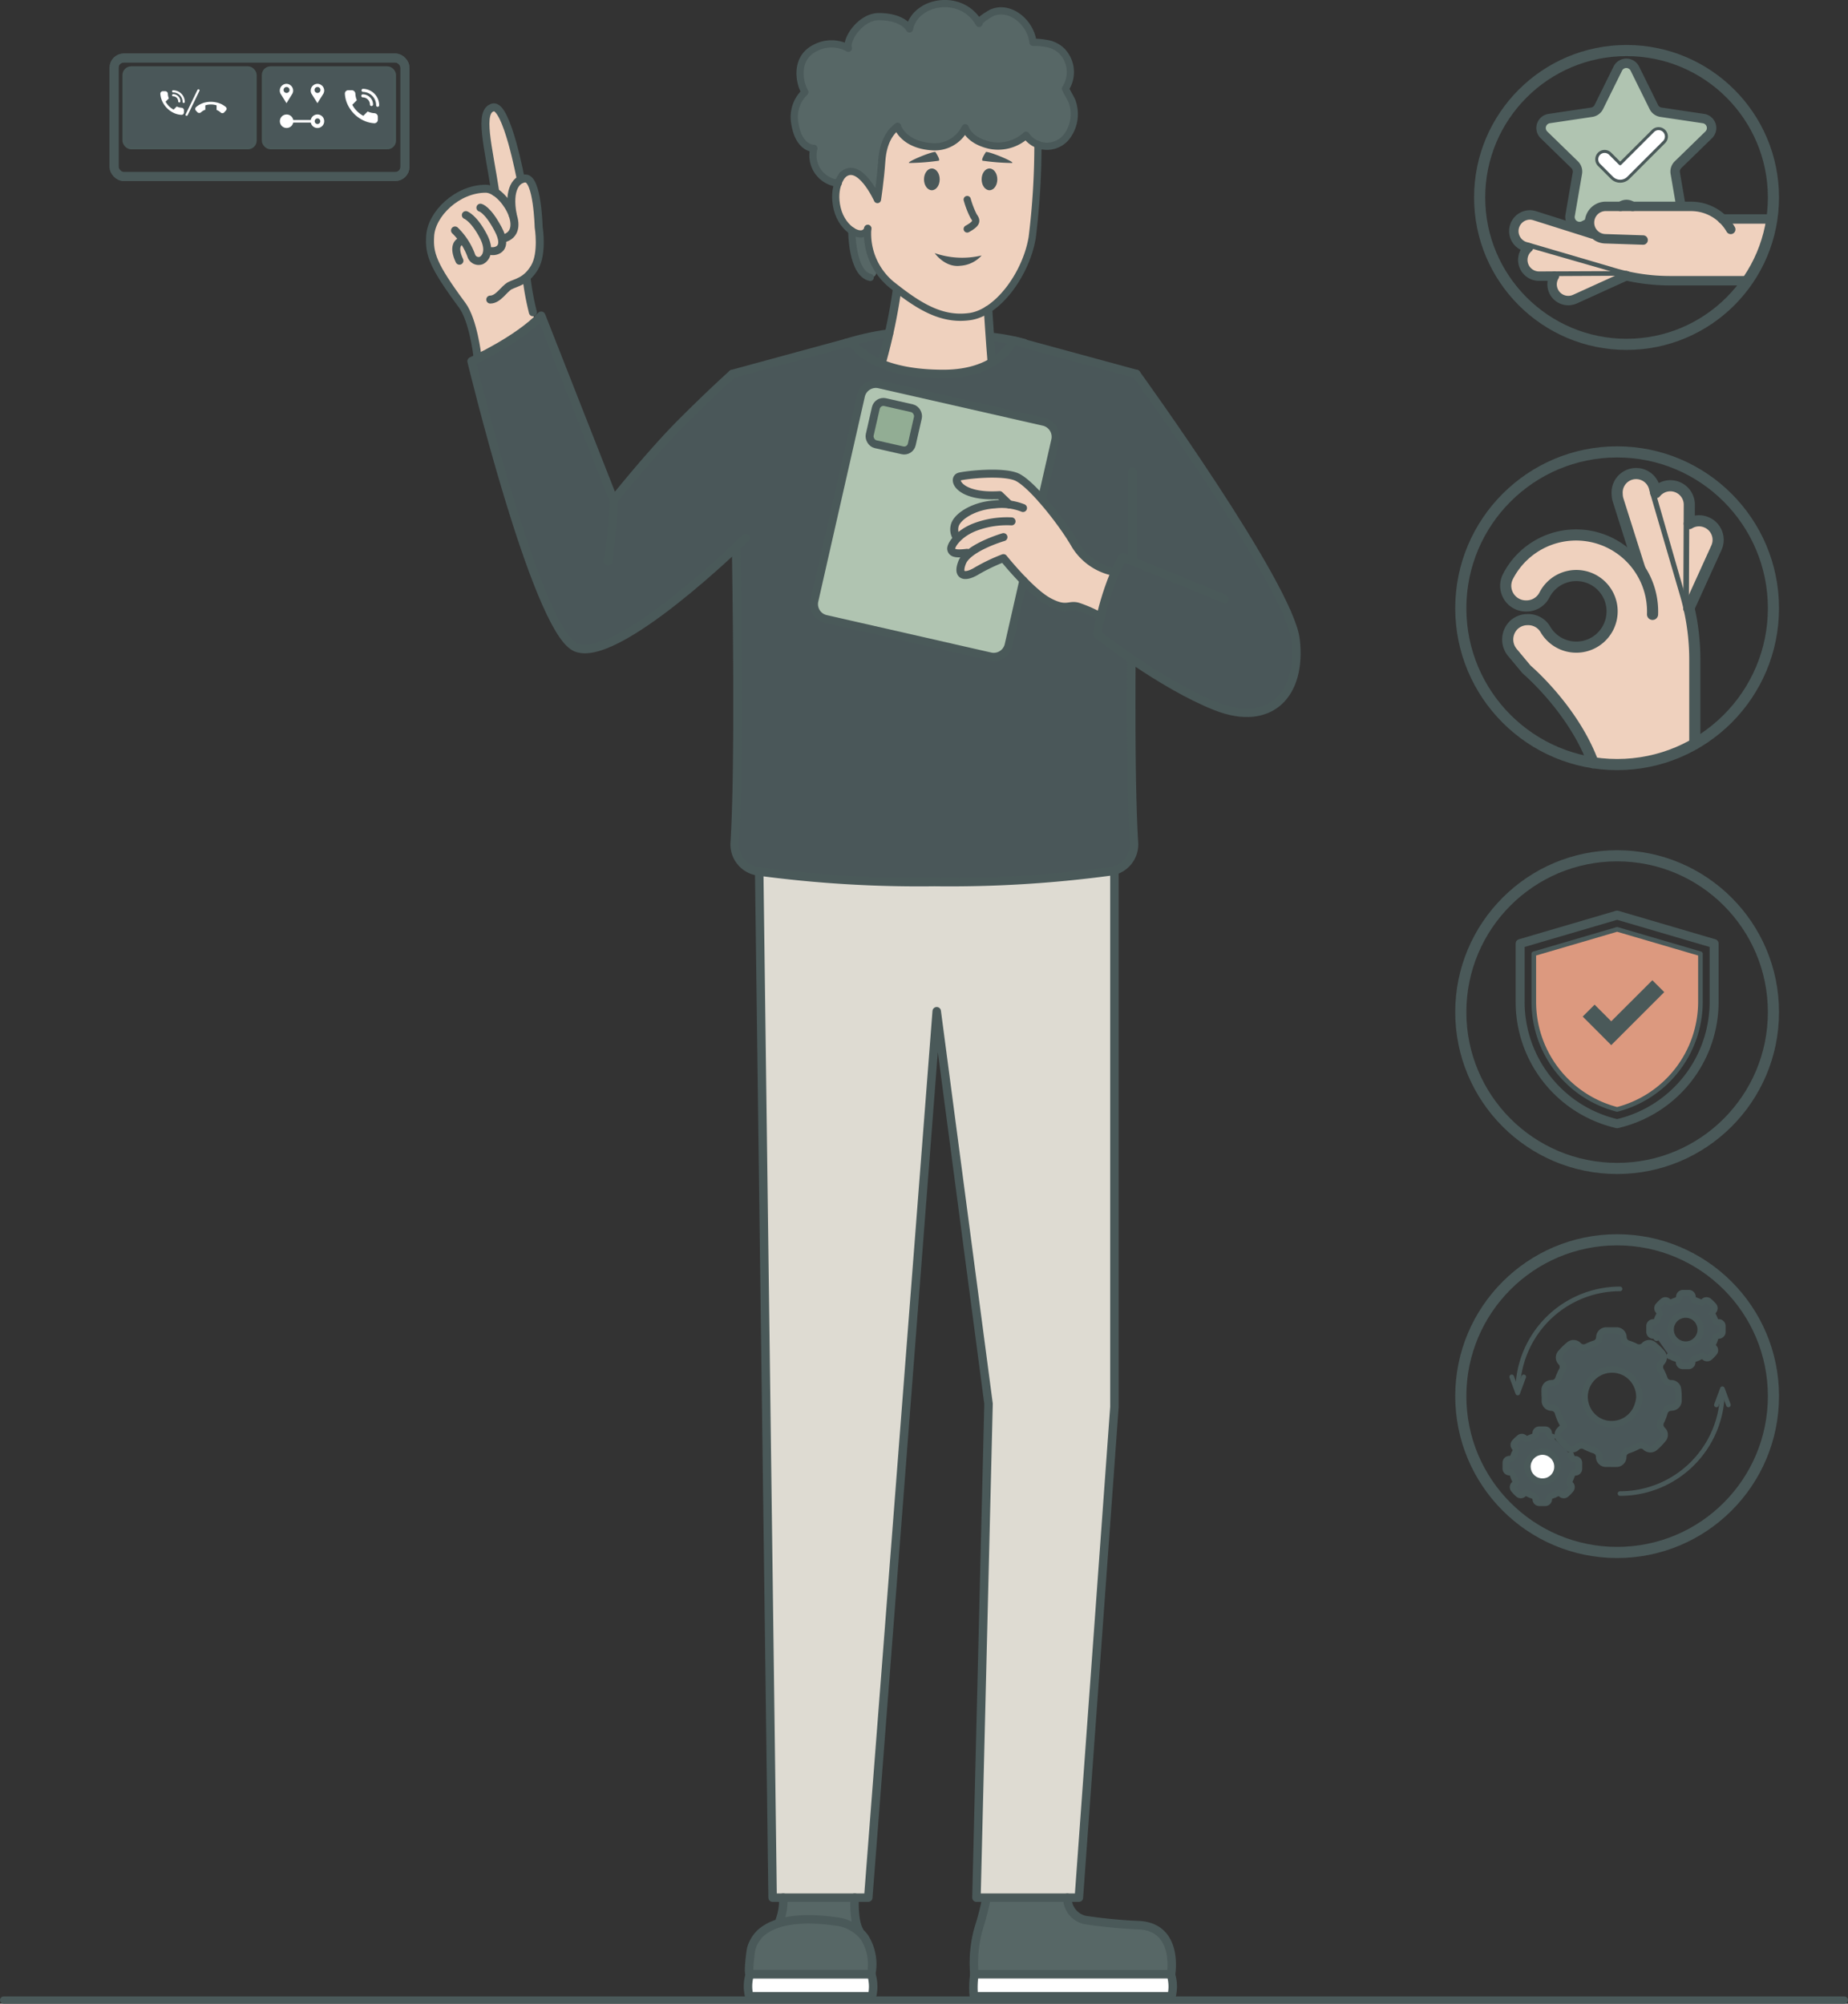 <?xml version="1.0" encoding="UTF-8" standalone="no"?>
<svg
   viewBox="0 0 292.11 316.716"
   version="1.1"
   id="svg91"
   sodipodi:docname="durability.svg"
   inkscape:version="1.3 (0e150ed, 2023-07-21)"
   width="292.11"
   height="316.716"
   xmlns:inkscape="http://www.inkscape.org/namespaces/inkscape"
   xmlns:sodipodi="http://sodipodi.sourceforge.net/DTD/sodipodi-0.dtd"
   xmlns="http://www.w3.org/2000/svg"
   xmlns:svg="http://www.w3.org/2000/svg">
  <rect x="0" y="0" width="292.11" height="316.716" fill="#333333" stroke="none"/>
  <sodipodi:namedview
     id="namedview91"
     pagecolor="#ffffff"
     bordercolor="#000000"
     borderopacity="0.25"
     inkscape:showpageshadow="2"
     inkscape:pageopacity="0.0"
     inkscape:pagecheckerboard="0"
     inkscape:deskcolor="#d1d1d1"
     inkscape:zoom="1.1504996"
     inkscape:cx="74.315543"
     inkscape:cy="68.23123"
     inkscape:window-width="1432"
     inkscape:window-height="916"
     inkscape:window-x="85"
     inkscape:window-y="38"
     inkscape:window-maximized="0"
     inkscape:current-layer="Layer_2" />
  <defs
     id="defs1">
    <style
       id="style1">.cls-1{fill:#b0c4b1;}.cls-2{fill:#d4e2d2;}.cls-3{fill:#fff;}.cls-13,.cls-14,.cls-15,.cls-16,.cls-17,.cls-18,.cls-19,.cls-20,.cls-21,.cls-4,.cls-5,.cls-6,.cls-7{fill:none;stroke:#4a5959;stroke-linejoin:round;}.cls-13,.cls-14,.cls-15,.cls-16,.cls-17,.cls-18,.cls-20,.cls-21,.cls-4,.cls-5,.cls-6,.cls-7{stroke-linecap:round;}.cls-4{stroke-width:0.77px;}.cls-5{stroke-width:1.26px;}.cls-6{stroke-width:1.42px;}.cls-7{stroke-width:0.48px;}.cls-8{fill:#4a5959;}.cls-9{fill:#efd1be;}.cls-10{fill:#576766;}.cls-11{fill:#9bb7c2;}.cls-12{fill:#6f939e;}.cls-13{stroke-width:1.34px;}.cls-14{stroke-width:1.15px;}.cls-15{stroke-width:1.76px;}.cls-16{stroke-width:1.42px;}.cls-17{stroke-width:0.73px;}.cls-19{stroke-width:0.47px;}.cls-20{stroke-width:1.49px;}.cls-21{stroke-width:1.14px;}.cls-22{fill:#4a5859;}</style>
  </defs>
  <g
     id="Layer_3"
     data-name="Layer 3"
     transform="translate(-119.815,-123.169)">
    <path
       class="cls-1"
       d="m 239.73,261 2.21,162.15 h 15.13 L 267.88,283 l 8.12,61.33 -1.81,78.79 h 16.2 l 5.42,-75 a 50.13,50.13 0 0 1 0,-6.08 C 296,338.17 296,260.76 296,260.76 Z"
       id="path1"
       style="fill:#dedbd2;fill-opacity:1" />
    <rect
       class="cls-6"
       x="137.85"
       y="132.34"
       width="45.98"
       height="18.73"
       rx="1.53"
       id="rect11" />
    <rect
       class="cls-6"
       x="137.85"
       y="132.34"
       width="45.98"
       height="18.73"
       rx="1.53"
       id="rect12" />
    <rect
       class="cls-7"
       x="139.41"
       y="133.89"
       width="20.74"
       height="12.64"
       rx="1.14"
       id="rect13"
       style="fill:#4a5759;fill-opacity:1" />
    <rect
       class="cls-7"
       x="161.44"
       y="133.89"
       width="20.74"
       height="12.64"
       rx="1.14"
       id="rect14"
       style="fill:#4a5759;fill-opacity:1" />
    <path
       class="cls-8"
       d="m 174.33,138 a 0.53,0.53 0 0 1 0.52,-0.57 h 0.29 0.25 a 0.58,0.58 0 0 1 0.6,0.58 2.89,2.89 0 0 0 0.23,1 l -0.72,0.72 a 4,4 0 0 0 0.74,1 4.3,4.3 0 0 0 1,0.75 l 0.69,-0.69 a 2.86,2.86 0 0 0 1.06,0.27 0.57,0.57 0 0 1 0.55,0.6 v 0.17 0.29 a 0.55,0.55 0 0 1 -0.57,0.53 4.7,4.7 0 0 1 -2.18,-0.7 5.2,5.2 0 0 1 -1,-0.78 5.5,5.5 0 0 1 -0.77,-1 4.59,4.59 0 0 1 -0.69,-2.17 z"
       id="path14"
       style="fill:#ffffff;fill-opacity:1" />
    <path
       class="cls-8"
       d="m 178.53,139.93 a 0.24,0.24 0 0 1 -0.24,-0.24 1.14,1.14 0 0 0 -1.13,-1.13 0.24,0.24 0 1 1 0,-0.48 1.62,1.62 0 0 1 1.62,1.61 0.25,0.25 0 0 1 -0.25,0.24 z"
       id="path15"
       style="fill:#ffffff;fill-opacity:1" />
    <path
       class="cls-8"
       d="m 179.51,140.05 a 0.24,0.24 0 0 1 -0.24,-0.24 2.11,2.11 0 0 0 -2.11,-2.11 0.25,0.25 0 0 1 0,-0.49 2.6,2.6 0 0 1 2.59,2.6 0.24,0.24 0 0 1 -0.24,0.24 z"
       id="path16"
       style="fill:#ffffff;fill-opacity:1" />
    <path
       class="cls-8"
       d="m 145.16,138 a 0.39,0.39 0 0 1 0.37,-0.41 h 0.39 a 0.42,0.42 0 0 1 0.43,0.42 1.87,1.87 0 0 0 0.16,0.71 l -0.52,0.52 a 3.31,3.31 0 0 0 0.54,0.72 2.83,2.83 0 0 0 0.73,0.53 l 0.49,-0.49 a 2,2 0 0 0 0.75,0.2 0.4,0.4 0 0 1 0.39,0.42 v 0.33 a 0.38,0.38 0 0 1 -0.41,0.37 3.24,3.24 0 0 1 -1.55,-0.49 3.72,3.72 0 0 1 -0.71,-0.56 3.6,3.6 0 0 1 -0.55,-0.7 3.37,3.37 0 0 1 -0.51,-1.57 z"
       id="path17"
       style="fill:#ffffff;fill-opacity:1" />
    <path
       class="cls-8"
       d="m 148.15,139.37 a 0.18,0.18 0 0 1 -0.17,-0.17 0.8,0.8 0 0 0 -0.8,-0.81 0.16,0.16 0 0 1 -0.17,-0.17 0.17,0.17 0 0 1 0.17,-0.17 1.15,1.15 0 0 1 1.15,1.15 0.18,0.18 0 0 1 -0.18,0.17 z"
       id="path18"
       style="fill:#ffffff;fill-opacity:1" />
    <path
       class="cls-8"
       d="m 148.85,139.45 a 0.18,0.18 0 0 1 -0.17,-0.17 1.5,1.5 0 0 0 -1.5,-1.5 0.17,0.17 0 0 1 -0.17,-0.17 0.16,0.16 0 0 1 0.17,-0.17 1.84,1.84 0 0 1 1.84,1.84 0.18,0.18 0 0 1 -0.17,0.17 z"
       id="path19"
       style="fill:#ffffff;fill-opacity:1" />
    <path
       class="cls-8"
       d="m 155.52,140.09 a 0.38,0.38 0 0 1 0,0.55 l -0.14,0.15 -0.12,0.14 a 0.4,0.4 0 0 1 -0.59,0 1.85,1.85 0 0 0 -0.62,-0.38 v -0.73 a 2.91,2.91 0 0 0 -0.89,-0.14 2.86,2.86 0 0 0 -0.89,0.14 v 0.7 a 1.77,1.77 0 0 0 -0.67,0.39 0.42,0.42 0 0 1 -0.58,0 l -0.08,-0.09 -0.15,-0.16 a 0.39,0.39 0 0 1 0,-0.55 3.4,3.4 0 0 1 1.45,-0.75 4,4 0 0 1 1.78,0 3.4,3.4 0 0 1 1.5,0.73 z"
       id="path20"
       style="fill:#ffffff;fill-opacity:1" />
    <circle
       class="cls-8"
       cx="165.12"
       cy="142.33"
       r="1.07"
       id="circle20"
       style="fill:#ffffff;fill-opacity:1" />
    <path
       class="cls-8"
       d="m 170,141.26 a 1.07,1.07 0 1 0 1.06,1.07 1.06,1.06 0 0 0 -1.06,-1.07 z m 0,1.51 a 0.44,0.44 0 0 1 -0.44,-0.44 0.44,0.44 0 1 1 0.88,0 0.44,0.44 0 0 1 -0.44,0.44 z"
       id="path21"
       style="fill:#ffffff;fill-opacity:1" />
    <path
       class="cls-8"
       d="m 165.11,136.42 a 1.07,1.07 0 0 0 -1.07,1.07 1,1 0 0 0 0.19,0.6 v 0 l 0.87,1.39 0.86,-1.39 v 0 a 1,1 0 0 0 0.19,-0.6 1.07,1.07 0 0 0 -1.04,-1.07 z m 0,1.44 a 0.47,0.47 0 1 1 0.47,-0.47 0.47,0.47 0 0 1 -0.47,0.47 z"
       id="path22"
       style="fill:#ffffff;fill-opacity:1" />
    <path
       class="cls-8"
       d="m 170,136.42 a 1.07,1.07 0 0 0 -1.07,1.07 1,1 0 0 0 0.19,0.6 v 0 l 0.87,1.39 0.87,-1.39 v 0 a 1.05,1.05 0 0 0 0.2,-0.6 1.07,1.07 0 0 0 -1.06,-1.07 z m 0,1.44 a 0.47,0.47 0 1 1 0.47,-0.47 0.47,0.47 0 0 1 -0.47,0.47 z"
       id="path23"
       style="fill:#ffffff;fill-opacity:1" />
    <rect
       class="cls-8"
       x="165.39"
       y="142.14"
       width="3.74"
       height="0.4"
       id="rect23"
       style="fill:#ffffff;fill-opacity:1" />
    <path
       class="cls-8"
       d="m 149.31,141.47 h -0.07 a 0.17,0.17 0 0 1 -0.08,-0.23 l 1.87,-3.86 a 0.18,0.18 0 0 1 0.23,-0.08 0.17,0.17 0 0 1 0.08,0.23 l -1.87,3.86 a 0.18,0.18 0 0 1 -0.16,0.08 z"
       id="path24"
       style="fill:#ffffff;fill-opacity:1" />
    <path
       class="cls-2"
       d="m 236.17,209.64 v 47.29 c 0,0 -1.17,3.24 5.83,4.27 7,1.03 22.29,1.69 34.15,1.33 11.86,-0.36 18.64,-1.55 20.4,-1.95 1.76,-0.4 2.09,-0.91 2.21,-4.84 0.12,-3.93 -0.07,-28.4 -0.07,-28.4 0,0 12.25,8.56 17.31,8.47 5.06,-0.09 9.54,-2.8 8.43,-10.51 -1.11,-7.71 -6.83,-15.42 -10.95,-22.46 -4.12,-7.04 -14.37,-20.66 -14.37,-20.66 0,0 -19.08,-5.75 -24.79,-6.29 a 85.49,85.49 0 0 0 -15.91,0.23 c -2.83,0.39 -23,6.16 -23,6.16 l -18.73,19.64 -11.35,-28.84 -11,7.19 c 0,0 4.3,17.48 9.16,31.61 4.86,14.13 6.74,14.8 11.47,13.34 4.73,-1.46 21.21,-15.58 21.21,-15.58 z"
       id="path25"
       style="fill:#4a5759;fill-opacity:1" />
    <path
       class="cls-9"
       d="m 259.29,180.47 c 0,0 0.72,1.32 7,1.39 6.28,0.07 7.48,-0.54 7.74,-0.69 0.26,-0.15 2.56,-1.12 2.56,-1.12 l -0.56,-7.54 a 11.65,11.65 0 0 1 -9.27,-0.32 c -4.72,-2.36 -5.17,-3.24 -5.17,-3.24 z"
       id="path26" />
    <path
       class="cls-9"
       d="m 195.6,179.64 c 0,0 8.57,-4.87 8.68,-5.59 a 11.23,11.23 0 0 0 -0.6,-2.9 l -0.63,-3.83 c 0,0 2,-1.43 1.85,-6.47 -0.15,-5.04 -0.7,-8.73 -1.36,-9.1 a 2.21,2.21 0 0 0 -1.4,-0.21 c 0,0 -3.11,-12.45 -4.66,-11.29 -1.55,1.16 0.52,12.75 0.52,12.75 0,0 -3.65,-1.1 -7.68,3 a 7.53,7.53 0 0 0 -1.89,8.45 32.18,32.18 0 0 0 2.17,3.69 c 1.83,2.86 3.08,3.56 3.65,5.91 0.57,2.35 1.35,5.59 1.35,5.59 z"
       id="path27" />
    <path
       class="cls-10"
       d="m 238.22,435.21 h 19.43 a 16.1,16.1 0 0 0 -1.6,-6 13.93,13.93 0 0 1 -1.46,-5.82 h -11 c 0,0 0.28,3.49 -1,4.22 -1.28,0.73 -2.71,0.59 -3.53,3.31 a 18.16,18.16 0 0 0 -0.84,4.29 z"
       id="path28" />
    <path
       class="cls-10"
       d="m 273.84,435.21 h 31.08 c 0,0 0.82,-6.11 -3.28,-7.42 -4.1,-1.31 -9.91,-0.11 -11.29,-1.53 a 7.6,7.6 0 0 1 -1.82,-3.14 h -12.69 a 8.28,8.28 0 0 1 -0.94,3.53 c -1.05,2.44 -1.06,8.56 -1.06,8.56 z"
       id="path29" />
    <path
       class="cls-3"
       d="m 239.19,435.22 c 0,0 -0.84,-0.2 -1.06,1 -0.22,1.2 0,2.5 0.53,2.51 h 19 c 0,0 0.6,-3.34 -0.58,-3.49 -1.18,-0.15 -17.89,-0.02 -17.89,-0.02 z"
       id="path30" />
    <path
       class="cls-3"
       d="m 274.09,435.15 c 0,0 -0.84,3.05 -0.25,3.3 0.59,0.25 31.2,0.26 31.2,0.26 0,0 0.27,-3.49 -0.88,-3.49 z"
       id="path31" />
    <path
       class="cls-11"
       d="m 258.34,183.94 c 0,0 -1.82,0.13 -2.29,1.38 -0.47,1.25 -7.6,33.53 -7.6,33.53 a 3.65,3.65 0 0 0 2.68,2.28 c 2.22,0.6 24.91,5.82 25.93,5.76 a 2.57,2.57 0 0 0 1.92,-1.12 c 0,-0.2 2.5,-10.49 2.5,-10.49 l 4.47,-20 c 0,0 1.74,-4.68 -1.74,-5.7 -3.48,-1.02 -25.87,-5.64 -25.87,-5.64 z"
       id="path32"
       style="fill:#b0c4b1;fill-opacity:1" />
    <path
       class="cls-12"
       d="m 259.29,186.71 c 0,0 -0.64,-0.33 -1.42,1.32 -0.78,1.65 -1.09,4.66 0,5.2 1.09,0.54 4.43,1.29 4.9,0.91 0.47,-0.38 1.21,-1 1.24,-1.43 0.03,-0.43 1.22,-4 0.38,-4.59 -0.84,-0.59 -5.1,-1.41 -5.1,-1.41 z"
       id="path33"
       style="fill:#92ad94;fill-opacity:1" />
    <path
       class="cls-9"
       d="m 293.53,220.24 c -0.21,0.14 -4.07,-1.57 -6.5,-1.34 -2.43,0.23 -8.75,-7.45 -8.75,-7.45 0,0 -6.19,3 -6.37,2 a 4.65,4.65 0 0 1 0.66,-2.4 c 0,0 -1.89,0.21 -2,-1.45 a 10,10 0 0 1 0,-2.58 c 0.12,-1 2.62,-3 4.11,-3.8 a 8.81,8.81 0 0 1 3.8,-0.7 c 0,0 0.09,-0.45 -1.44,-0.79 -1.53,-0.34 -4.94,-0.93 -5.73,-2 -0.79,-1.07 0.16,-1.33 0.16,-1.33 a 20.24,20.24 0 0 1 6,-0.44 c 2.58,0.35 3.86,0.85 4.82,1.77 a 56.2,56.2 0 0 1 6.8,8.35 c 1.85,3.09 2.25,3.47 3.76,4.21 a 17.74,17.74 0 0 0 3,1.11 v 0.6 z"
       id="path34" />
  </g>
  <g
     id="Layer_2"
     data-name="Layer 2"
     transform="translate(-119.815,-123.169)">
    <path
       class="cls-13"
       d="m 236.17,209.64 c 0.26,16.78 0.4,36.88 -0.22,46.74 a 4.3,4.3 0 0 0 3.73,4.53 190.61,190.61 0 0 0 27.84,1.68 190.35,190.35 0 0 0 27.81,-1.68 4.3,4.3 0 0 0 3.73,-4.53 c -0.41,-6.51 -0.48,-17.5 -0.41,-29"
       id="path35" />
    <path
       class="cls-13"
       d="m 235.59,182.28 17.89,-4.87 a 1.48,1.48 0 0 1 1.51,0.45 c 1.36,1.58 5,4.42 13.94,4.42 8,0 10.6,-4.3 11.09,-5.28 l 19.4,5.28"
       id="path36" />
    <line
       class="cls-14"
       x1="120.39"
       y1="439.31"
       x2="411.35"
       y2="439.31"
       id="line36" />
    <circle
       class="cls-15"
       cx="375.43"
       cy="283.15"
       r="24.71"
       id="circle36" />
    <path
       class="cls-16"
       d="m 375.43,300.79 -0.24,-0.06 a 19.75,19.75 0 0 1 -15.09,-19.2 v -9.21 l 15.33,-4.5 15.33,4.5 v 9.21 a 19.76,19.76 0 0 1 -15.09,19.2 z"
       id="path37" />
    <path
       class="cls-17"
       d="m 388.6,273.93 v 7.6 a 17.59,17.59 0 0 1 -13.17,17 17.56,17.56 0 0 1 -13.17,-17 v -7.6 l 13.17,-3.86 z"
       id="path38"
       style="fill:#dc997f;fill-opacity:1" />
    <polygon
       class="cls-8"
       points="371.87,281.97 374.5,284.6 381,278.11 382.88,279.99 374.5,288.37 369.99,283.85 "
       id="polygon38" />
    <circle
       class="cls-15"
       cx="375.43"
       cy="343.85"
       r="24.71"
       id="circle38" />
    <path
       class="cls-18"
       d="m 384.06,345.65 a 1.08,1.08 0 0 0 1.08,-1 c 0,-0.23 0,-0.45 0,-0.68 a 9,9 0 0 0 -0.07,-1.17 1.08,1.08 0 0 0 -1.07,-1 h -0.1 a 1.08,1.08 0 0 1 -1,-0.75 9.05,9.05 0 0 0 -0.56,-1.27 1.1,1.1 0 0 1 0.17,-1.3 v 0 a 1.08,1.08 0 0 0 0,-1.48 10.37,10.37 0 0 0 -1.35,-1.3 1.07,1.07 0 0 0 -1.42,0.09 l -0.06,0.06 a 1.11,1.11 0 0 1 -1.26,0.2 8.55,8.55 0 0 0 -1.21,-0.5 1.07,1.07 0 0 1 -0.77,-1 v 0 a 1.09,1.09 0 0 0 -1,-1.08 c -0.3,0 -0.6,0 -0.91,0 -0.31,0 -0.61,0 -0.92,0 a 1.09,1.09 0 0 0 -1,1.08 v 0 a 1.07,1.07 0 0 1 -0.77,1 8.67,8.67 0 0 0 -1.22,0.5 1.09,1.09 0 0 1 -1.25,-0.2 l -0.07,-0.06 a 1.07,1.07 0 0 0 -1.42,-0.09 10.29,10.29 0 0 0 -1.34,1.3 1.07,1.07 0 0 0 0,1.48 v 0 a 1.1,1.1 0 0 1 0.17,1.3 8,8 0 0 0 -0.56,1.27 1.09,1.09 0 0 1 -1,0.75 h -0.11 a 1.08,1.08 0 0 0 -1.07,1 11.14,11.14 0 0 0 0.03,1.2 c 0,0.23 0,0.45 0,0.68 a 1.07,1.07 0 0 0 1.07,1 v 0 a 1.1,1.1 0 0 1 1,0.79 8.25,8.25 0 0 0 0.93,2.1 v 0 l -0.64,0.63 a 1.07,1.07 0 0 0 -0.09,1.42 10.37,10.37 0 0 0 1.3,1.35 1.08,1.08 0 0 0 1.48,0 v 0 a 1.06,1.06 0 0 1 1.28,-0.18 9.38,9.38 0 0 0 1.49,0.63 1.07,1.07 0 0 1 0.76,1 v 0.05 a 1.09,1.09 0 0 0 1,1.08 c 0.31,0 0.61,0 0.92,0 a 9.1,9.1 0 0 0 0.91,0 1.09,1.09 0 0 0 1,-1.08 v -0.05 a 1.07,1.07 0 0 1 0.76,-1 9.27,9.27 0 0 0 1.48,-0.63 1.07,1.07 0 0 1 1.29,0.18 v 0 a 1.11,1.11 0 0 0 1.49,0 11.07,11.07 0 0 0 1.3,-1.35 1.06,1.06 0 0 0 -0.1,-1.42 l -0.06,-0.06 a 1.09,1.09 0 0 1 -0.19,-1.26 8.36,8.36 0 0 0 0.55,-1.42 1.09,1.09 0 0 1 1,-0.79 z m -5.35,-0.48 a 4.59,4.59 0 0 1 -0.17,0.48 4.34,4.34 0 0 1 -2.05,2.17 l -0.38,0.17 a 4.37,4.37 0 0 1 -3.08,0 l -0.38,-0.17 a 4.25,4.25 0 0 1 -2,-2.17 3.06,3.06 0 0 1 -0.17,-0.48 v 0 a 4,4 0 0 1 -0.18,-1.2 4.19,4.19 0 0 1 0.29,-1.55 3.52,3.52 0 0 1 0.28,-0.59 4.25,4.25 0 0 1 1.83,-1.73 4.31,4.31 0 0 1 5.67,1.73 4.53,4.53 0 0 1 0.28,0.59 4.19,4.19 0 0 1 0.29,1.55 4.43,4.43 0 0 1 -0.23,1.2 z"
       id="path39"
       style="fill:#4a5759;fill-opacity:1" />
    <path
       class="cls-18"
       d="m 388.54,334 a 2,2 0 0 1 -0.1,0.26 2.36,2.36 0 0 1 -1.12,1.19 l -0.21,0.09 a 2.31,2.31 0 0 1 -1.69,0 l -0.21,-0.09 a 2.36,2.36 0 0 1 -1.12,-1.19 2,2 0 0 1 -0.1,-0.26 v 0 a 2.52,2.52 0 0 1 -0.09,-0.67 2.36,2.36 0 0 1 0.15,-0.84 2.53,2.53 0 0 1 0.16,-0.33 2.35,2.35 0 0 1 1,-0.95 l 0.39,-0.15 a 2.39,2.39 0 0 1 0.66,-0.09 2.46,2.46 0 0 1 0.67,0.09 l 0.39,0.15 a 2.35,2.35 0 0 1 1,0.95 2.53,2.53 0 0 1 0.16,0.33 2.36,2.36 0 0 1 0.15,0.84 2.46,2.46 0 0 1 -0.09,0.67 z m -4.83,3.51 a 0.61,0.61 0 0 1 0.27,0.08 4.6,4.6 0 0 0 0.82,0.35 0.57,0.57 0 0 1 0.41,0.56 v 0 a 0.6,0.6 0 0 0 0.55,0.59 h 0.5 0.5 a 0.61,0.61 0 0 0 0.56,-0.59 v 0 a 0.58,0.58 0 0 1 0.41,-0.56 4.6,4.6 0 0 0 0.82,-0.35 0.58,0.58 0 0 1 0.7,0.1 v 0 a 0.6,0.6 0 0 0 0.82,0 6.24,6.24 0 0 0 0.71,-0.74 0.57,0.57 0 0 0 -0.06,-0.77 v 0 a 0.59,0.59 0 0 1 -0.1,-0.69 4.73,4.73 0 0 0 0.3,-0.77 0.59,0.59 0 0 1 0.57,-0.44 0.59,0.59 0 0 0 0.59,-0.55 c 0,-0.13 0,-0.25 0,-0.37 0,-0.12 0,-0.44 0,-0.65 a 0.6,0.6 0 0 0 -0.59,-0.53 h -0.06 a 0.59,0.59 0 0 1 -0.56,-0.41 3.93,3.93 0 0 0 -0.31,-0.7 0.61,0.61 0 0 1 0.1,-0.71 v 0 a 0.6,0.6 0 0 0 0,-0.81 6.29,6.29 0 0 0 -0.74,-0.72 0.59,0.59 0 0 0 -0.78,0.05 v 0 a 0.59,0.59 0 0 1 -0.69,0.1 c -0.22,-0.1 -0.44,-0.19 -0.67,-0.27 a 0.59,0.59 0 0 1 -0.42,-0.56 v 0 a 0.6,0.6 0 0 0 -0.56,-0.59 h -0.5 -0.5 a 0.59,0.59 0 0 0 -0.55,0.59 v 0 a 0.59,0.59 0 0 1 -0.42,0.56 c -0.23,0.08 -0.45,0.17 -0.67,0.27 a 0.58,0.58 0 0 1 -0.68,-0.1 v 0 a 0.59,0.59 0 0 0 -0.78,-0.05 6.29,6.29 0 0 0 -0.74,0.72 0.59,0.59 0 0 0 0,0.81 v 0 a 0.61,0.61 0 0 1 0.1,0.71 4.82,4.82 0 0 0 -0.31,0.7 0.58,0.58 0 0 1 -0.56,0.41 h -0.06 a 0.6,0.6 0 0 0 -0.59,0.53 c 0,0.21 0,0.43 0,0.65 0,0.22 0,0.24 0,0.37 a 0.59,0.59 0 0 0 0.59,0.55 0.59,0.59 0 0 1 0.54,0.35"
       id="path40"
       style="fill:#4a5759;fill-opacity:1" />
    <path
       class="cls-18"
       d="m 365.91,355.65 c -0.021,0.093 -0.051,0.183 -0.09,0.27 -0.221,0.52 -0.622,0.943 -1.13,1.19 l -0.2,0.09 c -0.272,0.101 -0.56,0.152 -0.85,0.15 -0.287,0.002 -0.572,-0.049 -0.84,-0.15 l -0.21,-0.09 c -0.504,-0.253 -0.903,-0.674 -1.13,-1.19 l -0.09,-0.27 v 0 c -0.064,-0.214 -0.098,-0.436 -0.1,-0.66 0.002,-0.291 0.056,-0.579 0.16,-0.85 0.043,-0.111 0.097,-0.219 0.16,-0.32 0.231,-0.41 0.579,-0.74 1,-0.95 0.125,-0.062 0.256,-0.112 0.39,-0.15 0.213,-0.069 0.436,-0.103 0.66,-0.1 0.227,-0.003 0.453,0.031 0.67,0.1 0.131,0.04 0.258,0.09 0.38,0.15 0.418,0.213 0.765,0.543 1,0.95 0.06,0.102 0.11,0.209 0.15,0.32 0.104,0.271 0.158,0.559 0.16,0.85 0.006,0.223 -0.025,0.446 -0.09,0.66 z m 2.19,-2.54 c 0,0.1 0.07,0.2 0.11,0.3 0.078,0.244 0.304,0.409 0.56,0.41 h 0.06 c 0.302,-10e-4 0.554,0.229 0.58,0.53 v 0.64 0.37 c -0.016,0.314 -0.276,0.56 -0.59,0.56 -0.261,0.003 -0.489,0.178 -0.56,0.43 -0.083,0.268 -0.186,0.529 -0.31,0.78 -0.112,0.23 -0.068,0.506 0.11,0.69 v 0 c 0.216,0.208 0.237,0.546 0.05,0.78 -0.211,0.27 -0.449,0.518 -0.71,0.74 -0.227,0.215 -0.583,0.215 -0.81,0 v 0 c -0.189,-0.186 -0.48,-0.223 -0.71,-0.09 -0.26,0.136 -0.531,0.249 -0.81,0.34 -0.248,0.074 -0.418,0.301 -0.42,0.56 v 0 c -0.004,0.307 -0.244,0.559 -0.55,0.58 -0.167,0.01 -0.333,0.01 -0.5,0 -0.167,0.01 -0.333,0.01 -0.5,0 -0.306,-0.021 -0.545,-0.273 -0.55,-0.58 v 0 c -0.002,-0.259 -0.172,-0.486 -0.42,-0.56 -0.278,-0.093 -0.549,-0.206 -0.81,-0.34 -0.23,-0.133 -0.521,-0.097 -0.71,0.09 v 0 c -0.227,0.215 -0.583,0.215 -0.81,0 -0.261,-0.222 -0.499,-0.47 -0.71,-0.74 -0.187,-0.234 -0.166,-0.572 0.05,-0.78 l 0.35,-0.35 c -0.22,-0.359 -0.392,-0.746 -0.51,-1.15 -0.077,-0.251 -0.307,-0.424 -0.57,-0.43 v 0 c -0.314,4.1e-4 -0.574,-0.246 -0.59,-0.56 v -0.37 -0.64 c 0.031,-0.302 0.286,-0.532 0.59,-0.53 h 0.05 c 0.257,-0.003 0.486,-0.167 0.57,-0.41 0.077,-0.242 0.178,-0.477 0.3,-0.7 0.133,-0.23 0.097,-0.521 -0.09,-0.71 v 0 c -0.215,-0.227 -0.215,-0.583 0,-0.81 0.222,-0.261 0.47,-0.499 0.74,-0.71 0.221,-0.201 0.559,-0.201 0.78,0 v 0 c 0.184,0.178 0.46,0.222 0.69,0.11 0.215,-0.109 0.439,-0.199 0.67,-0.27 0.249,-0.078 0.419,-0.309 0.42,-0.57 v 0 c -4.1e-4,-0.309 0.241,-0.564 0.55,-0.58 0.167,-0.01 0.333,-0.01 0.5,0 0.167,-0.01 0.333,-0.01 0.5,0 0.309,0.016 0.55,0.271 0.55,0.58 v 0 c 0.006,0.263 0.179,0.492 0.43,0.57 h 0.11"
       id="path41"
       style="fill:#4a5759;fill-opacity:1"
       sodipodi:nodetypes="cccccccccsccccccccccccccccccccccssccssccsscccssccsscccccsscccccccssccssccsscccsscc" />
    <path
       class="cls-17"
       d="M 359.72,343.07 A 16.17,16.17 0 0 1 375.89,326.9"
       id="path42" />
    <path
       class="cls-17"
       d="m 392.07,343.07 a 16.17,16.17 0 0 1 -16.18,16.18"
       id="path43" />
    <polyline
       class="cls-17"
       points="360.67 340.8 359.72 343.36 358.77 340.8"
       id="polyline43" />
    <polyline
       class="cls-17"
       points="391.12 345.24 392.07 342.68 393.02 345.24"
       id="polyline44" />
    <path
       class="cls-20"
       d="m 371,158.38 -0.82,0.43 A 1.51,1.51 0 0 1 368,157.22 l 1.15,-6.68 a 1.52,1.52 0 0 0 -0.43,-1.33 l -4.86,-4.73 a 1.51,1.51 0 0 1 0.83,-2.57 l 6.71,-1 a 1.51,1.51 0 0 0 1.14,-0.83 l 3,-6.07 a 1.5,1.5 0 0 1 2.69,0 l 3,6.07 a 1.51,1.51 0 0 0 1.14,0.83 l 6.71,1 a 1.51,1.51 0 0 1 0.83,2.57 l -4.86,4.73 a 1.52,1.52 0 0 0 -0.43,1.33 l 0.9,5.25"
       id="path50"
       style="fill:#b0c4b1;fill-opacity:1"
       inkscape:label="path50" />
    <path
       style="fill:#efd1be;fill-opacity:1;stroke:none;stroke-width:7.559;stroke-opacity:1"
       d="m 370.089,243.426 10.656,-24.637 2.116,0.68 5.139,16.778 -0.076,4.308 -7.482,3.401 z"
       id="path94"
       inkscape:label="path94" />
    <path
       style="fill:#efd1be;fill-opacity:1;stroke:none;stroke-width:7.559;stroke-opacity:1"
       d="m 399.79,157.573 -24.411,0.227 1.285,8.767 19.347,0.982 z"
       id="path95" />
    <path
       class="cls-19"
       d="m 374.62,151.28 -2.05,-2.05 a 1.26,1.26 0 0 1 0,-1.76 v 0 a 1.24,1.24 0 0 1 1.76,0 l 1.58,1.58 5.19,-5.18 a 1.24,1.24 0 0 1 1.76,0 v 0 a 1.24,1.24 0 0 1 0,1.75 l -5.66,5.66 a 1.83,1.83 0 0 1 -2.58,0 z"
       id="path44"
       style="fill:#ffffff;fill-opacity:1" />
    <path
       class="cls-20"
       d="m 371.55,160.16 -9.17,-2.9 a 2.53,2.53 0 0 0 -0.77,-0.12 2.56,2.56 0 0 0 -0.72,5 l 0.53,0.15 13.61,4 a 31.33,31.33 0 0 0 8.76,1.25 h 12.26"
       id="path45"
       style="fill:#efd1be;fill-opacity:1" />
    <path
       class="cls-20"
       d="m 379.54,161.11 -6,-0.2 a 2.55,2.55 0 0 1 -2.47,-2.69 v 0 a 2.56,2.56 0 0 1 2.69,-2.43 h 13.36 a 7.22,7.22 0 0 1 6.27,3.64 v 0"
       id="path46"
       style="fill:#efd1be;fill-opacity:1" />
    <path
       class="cls-20"
       d="m 361.42,162.31 a 2.54,2.54 0 0 0 -0.9,1.91 2.57,2.57 0 0 0 2.57,2.6 l 13.8,-0.06 v 0"
       id="path47"
       style="fill:#efd1be;fill-opacity:1" />
    <path
       class="cls-20"
       d="m 365.52,166.81 a 2.53,2.53 0 0 0 -0.37,1.32 2.61,2.61 0 0 0 0.21,1 2.56,2.56 0 0 0 3.41,1.32 l 8.14,-3.7 v 0"
       id="path48"
       style="fill:#efd1be;fill-opacity:1" />
    <line
       class="cls-20"
       x1="399.89"
       y1="157.78"
       x2="392.08"
       y2="157.78"
       id="line48"
       style="fill:#efd1be;fill-opacity:1" />
    <path
       class="cls-20"
       d="m 377.88,155.79 -0.27,-0.13 a 1.49,1.49 0 0 0 -1.39,0 l -0.27,0.13 v 0"
       id="path49" />
    <circle
       class="cls-15"
       cx="376.92"
       cy="154.38"
       r="23.22"
       id="circle50" />
    <path
       class="cls-15"
       d="m 379,213 -3.42,-10.81 a 3.19,3.19 0 0 1 -0.14,-0.91 3,3 0 0 1 5.93,-0.85 l 0.17,0.62 4.69,16.05 c 0.22,0.74 0.4,1.47 0.57,2.21 v 0 a 36.86,36.86 0 0 1 0.91,8.11 v 13.32"
       id="path51"
       style="fill:#efd1be;fill-opacity:1" />
    <path
       class="cls-15"
       d="m 386.77,219.31 v 0 l 0.07,-16.26 a 3,3 0 0 0 -5.32,-2"
       id="path52"
       style="fill:#efd1be;fill-opacity:1" />
    <path
       class="cls-15"
       d="m 386.77,219.34 v 0 l 4.36,-9.6 a 3,3 0 0 0 -1.56,-4 3,3 0 0 0 -1.19,-0.25 2.91,2.91 0 0 0 -1.55,0.44"
       id="path53"
       style="fill:#efd1be;fill-opacity:1" />
    <path
       class="cls-15"
       d="m 371.63,243.73 c -2.86,-7.72 -9.19,-13.58 -10.33,-14.58 a 2.79,2.79 0 0 1 -0.34,-0.35 l -2.06,-2.47 a 3.21,3.21 0 0 1 0.19,-4.36 3.15,3.15 0 0 1 2.18,-0.86 h 0.16 a 3.11,3.11 0 0 1 2.67,1.56 5.66,5.66 0 1 0 -0.17,-5.43 3.18,3.18 0 0 1 -2.82,1.71 H 361 a 3.19,3.19 0 0 1 -2.84,-4.62 12.1,12.1 0 0 1 22.87,5.95"
       id="path54"
       style="fill:#efd1be;fill-opacity:1" />
    <circle
       class="cls-15"
       cx="375.43"
       cy="219.31"
       r="24.71"
       id="circle54"
       style="fill:none;fill-opacity:1" />
    <polyline
       class="cls-13"
       points="295.97 260.82 295.97 345.56 290.35 423.12 274.16 423.12 276.07 345.06 267.88 283.01 257.06 423.12 241.94 423.12 239.82 260.92"
       id="polyline54" />
    <path
       class="cls-13"
       d="m 275.72,423.28 a 38.36,38.36 0 0 1 -1.14,4.46 17.61,17.61 0 0 0 -0.57,2.49 20.34,20.34 0 0 0 -0.18,5 h 31.09 c 0,0 1.28,-7.33 -4.94,-7.75 a 80.82,80.82 0 0 1 -8.62,-0.82 3.58,3.58 0 0 1 -2.83,-3.53 v 0"
       id="path55" />
    <path
       class="cls-13"
       d="m 273.84,435.21 a 13.65,13.65 0 0 0 -0.09,3.5 H 305 a 6.43,6.43 0 0 0 -0.12,-3.5"
       id="path56" />
    <path
       class="cls-13"
       d="m 257.53,435.21 h -19.18 c -0.36,0 0.13,-3.67 0.19,-3.92 a 5.32,5.32 0 0 1 1.62,-2.67 c 3,-2.56 8.48,-2.22 12.07,-1.7 a 6.55,6.55 0 0 1 4.22,2.47 7.92,7.92 0 0 1 1.12,5.59 c 0,0 -0.03,0.23 -0.04,0.23 z"
       id="path57" />
    <path
       class="cls-13"
       d="m 257.65,438.71 h -19.4 a 6.3,6.3 0 0 1 0.1,-3.5 h 19.18 a 6.43,6.43 0 0 1 0.12,3.5 z"
       id="path58" />
    <path
       class="cls-13"
       d="m 243.61,423.12 a 8.75,8.75 0 0 1 -0.52,3.53"
       id="path59" />
    <path
       class="cls-13"
       d="m 254.92,423.12 c 0,0 -0.27,3.48 0.72,5.26"
       id="path60" />
    <path
       class="cls-13"
       d="m 299.42,182.28 c 0,0 24.16,33.37 25.18,42 1.02,8.63 -4,13.91 -12.59,10.52 -8.59,-3.39 -18.79,-11.41 -18.79,-11.41 0,0 1.19,-7.25 4.07,-12.16 l 16.11,6.61"
       id="path61" />
    <line
       class="cls-13"
       x1="298.81"
       y1="211.88"
       x2="298.81"
       y2="197.67"
       id="line61" />
    <path
       class="cls-13"
       d="m 235.59,182.28 c 0,0 -3.37,3 -8.16,7.81 -4.79,4.81 -10.67,12.18 -10.67,12.18 a 73.94,73.94 0 0 1 -0.82,9.61"
       id="path62" />
    <path
       class="cls-13"
       d="m 237.66,208.21 c 0,0 -20.78,20.48 -27,17.2 -6.22,-3.28 -16.3,-45.14 -16.3,-45.14 0,0 7.3,-3.3 11,-7.19 l 11.48,29.19"
       id="path63" />
    <path
       class="cls-5"
       d="m 195.26,179.33 c 0,0 -0.64,-5.56 -2.4,-7.93 -4.7,-6.34 -5.22,-8.14 -5.05,-10.93 0.19,-3.47 4.27,-7.47 8.79,-7.47 2.75,0 6.68,6.45 3.11,7.77"
       id="path64" />
    <path
       class="cls-5"
       d="m 195.75,156 c 0,0 1.11,0.19 2.8,3.38 1.69,3.19 -0.35,3.55 -1,3.49"
       id="path65" />
    <path
       class="cls-5"
       d="m 192.44,161.43 c 0,0 -1.14,0.57 0,2.95"
       id="path66" />
    <path
       class="cls-5"
       d="m 191.74,159.6 a 10.61,10.61 0 0 1 2.58,4 1.21,1.21 0 0 0 1.58,0.74 c 0.84,-0.42 1.41,-1.71 0.35,-3.78 -1.48,-2.88 -2.8,-3.39 -2.8,-3.39"
       id="path67" />
    <path
       class="cls-5"
       d="m 202.14,151.54 c 0,0 -2.22,-11.91 -4.38,-11.39 -2.34,0.55 -0.77,6.08 0.35,13.39"
       id="path68" />
    <path
       class="cls-5"
       d="m 197.31,170.52 c 1.27,0 2.17,-1.69 3.1,-2.19 0.93,-0.5 2.59,-0.65 3.91,-2.9 1.32,-2.25 0.64,-6.37 0.64,-6.37 0,0 -0.18,-7.66 -2.08,-7.68 -1.31,0 -2.85,1.58 -2,5.83"
       id="path69" />
    <path
       class="cls-5"
       d="m 203.05,167.1 a 41.48,41.48 0 0 0 1,5.43"
       id="path70" />
    <path
       class="cls-5"
       d="m 279.37,202.92 -1.54,-1.49 c -6.55,0.42 -7.57,-2.65 -6.31,-2.94 1.26,-0.29 6.48,-0.85 8.83,0 2.35,0.85 7.44,7.32 9.42,10.8 a 9.24,9.24 0 0 0 5.82,4.2"
       id="path71" />
    <path
       class="cls-5"
       d="m 271,208.08 a 2.33,2.33 0 0 1 -0.22,-2 c 0.54,-1.45 3.19,-3 6.24,-3.18 a 9.18,9.18 0 0 1 4.5,0.57"
       id="path72" />
    <path
       class="cls-5"
       d="m 279.71,205.58 a 14.33,14.33 0 0 0 -5.53,0.81 c -2.83,1 -4.15,3 -4,3.62 0.15,0.62 0.79,0.75 2.49,0.54"
       id="path73" />
    <path
       class="cls-5"
       d="m 278.43,208.07 c 0,0 -5.61,1.64 -6.53,4 -0.92,2.36 0.63,2.33 2.17,1.42 a 29.07,29.07 0 0 1 4.36,-2.1 c 0,0 4.25,5.3 7.09,6.85 2.84,1.55 3.23,0.39 4.7,0.82 a 20.86,20.86 0 0 1 3.31,1.44"
       id="path74" />
    <path
       class="cls-5"
       d="m 284.5,202.06 2.12,-9.32 a 2.44,2.44 0 0 0 -1.83,-2.9 l -26,-5.92 a 2.42,2.42 0 0 0 -2.89,1.82 l -7.36,32.39 a 2.41,2.41 0 0 0 1.82,2.88 l 26,5.92 a 2.42,2.42 0 0 0 2.89,-1.82 l 2.32,-10.19"
       id="path75" />
    <rect
       class="cls-5"
       x="257.7"
       y="187.12"
       width="6.82"
       height="6.82"
       rx="1.23"
       transform="rotate(12.81,261.055,190.478)"
       id="rect75" />
    <path
       class="cls-13"
       d="m 253.48,177.41 a 41.91,41.91 0 0 1 6.85,-1.52"
       id="path76" />
    <path
       class="cls-13"
       d="m 281.73,177.41 a 33.75,33.75 0 0 0 -5.35,-1"
       id="path77" />
    <path
       class="cls-9"
       d="m 269.91,173.2 c -3.16,-0.54 -6,-2.5 -9.26,-5.1 a 10.43,10.43 0 0 1 -3.67,-8.81 c -0.34,1.06 -1.44,1.09 -2.53,0.37 l 2.92,7.36 c -2.91,-0.62 -2.92,-7.3 -2.92,-7.36 v 0 a 5.93,5.93 0 0 1 -2.29,-3.5 6.93,6.93 0 0 1 0.13,-4 l 0.92,-0.87 1,-1 c 2.24,-0.1 4.29,4.45 4.29,4.45 0,0 0.46,-2.92 0.68,-6.07 a 8.06,8.06 0 0 1 1.56,-4.61 v 0 l 0.8,-0.76 -0.58,0.5 a 4.79,4.79 0 0 1 0.67,-0.59 v 0 c 0.07,0.21 1,2.88 5.39,3.21 a 5.39,5.39 0 0 0 5.32,-3.05 c 0,0 0.49,2 3.88,2.78 a 6.55,6.55 0 0 0 5.73,-1.58 3.65,3.65 0 0 0 1.88,1.51 119.08,119.08 0 0 1 -0.9,14.66 c -0.9,5.63 -5.33,11.9 -9.86,12.56 a 10.14,10.14 0 0 1 -3.21,0 v 0"
       id="path78" />
    <path
       class="cls-10"
       d="m 283.88,146 a 3.65,3.65 0 0 1 -1.88,-1.51 6.55,6.55 0 0 1 -5.73,1.58 c -3.39,-0.76 -3.88,-2.78 -3.88,-2.78 a 5.39,5.39 0 0 1 -5.32,3.05 c -4.38,-0.33 -5.32,-3 -5.39,-3.21 v 0 a 4.79,4.79 0 0 0 -0.67,0.59 l 0.58,-0.5 -0.8,0.76 v 0 a 8.06,8.06 0 0 0 -1.56,4.61 c -0.22,3.15 -0.68,6.07 -0.68,6.07 0,0 -2.05,-4.55 -4.29,-4.45 l -1,1 -0.92,0.87 a 4.42,4.42 0 0 1 -3.84,-5.52 c 0,0 -2.33,0.13 -3,-3.89 a 5.47,5.47 0 0 1 1.58,-5 c -0.88,-1.49 -1.66,-5.4 1.67,-7 a 5.48,5.48 0 0 1 5.21,0.08 c -0.44,-1.49 2,-5 4.78,-5 3.95,0 4.88,1.94 4.88,1.94 0.87,-4.46 8.22,-5.8 11,-0.88 -0.19,-0.41 1.8,-1.56 2,-1.66 2.79,-1.24 6.13,1.41 6.51,4.66 a 9,9 0 0 1 2.05,0.18 4.27,4.27 0 0 1 2.51,1.2 4.77,4.77 0 0 1 0.58,5.94 c 0,0.07 0.92,1.75 1,1.9 a 5.91,5.91 0 0 1 -1,5.93 4.08,4.08 0 0 1 -4.39,1.04 z"
       id="path79" />
    <path
       class="cls-10"
       d="m 257.37,167 a 0.81,0.81 0 0 0 0.94,-0.56 c 0.23,-0.72 -0.19,0 -0.56,-2.26 -0.37,-2.26 -0.8,-4.29 -0.8,-4.29 0,0 -2.07,0.82 -2.26,0.36 a 7.76,7.76 0 0 0 0.88,4.48 c 1.22,2.27 1.8,2.27 1.8,2.27 z"
       id="path80" />
    <path
       class="cls-21"
       d="m 261.68,143.15 c 0,0 0.84,2.87 5.4,3.21 a 5.36,5.36 0 0 0 5.3,-3 c 0,0 0.5,2 3.89,2.77 a 6.55,6.55 0 0 0 5.73,-1.58 4,4 0 0 0 6.23,0.46 5.88,5.88 0 0 0 1,-5.92 c -0.06,-0.16 -1,-1.84 -1,-1.91 a 4.8,4.8 0 0 0 -0.57,-5.94 4.49,4.49 0 0 0 -2.51,-1.21 9.68,9.68 0 0 0 -2.05,-0.17 c -0.39,-3.25 -3.73,-5.91 -6.52,-4.66 -0.23,0.11 -2.23,1.26 -2,1.67 -2.78,-4.93 -10.14,-3.59 -11,0.87 0,0 -0.93,-1.94 -4.87,-1.94 -2.8,0 -5.23,3.54 -4.79,5 a 5.46,5.46 0 0 0 -5.21,-0.07 c -3.33,1.62 -2.55,5.53 -1.67,7 a 5.47,5.47 0 0 0 -1.58,5 c 0.66,4 3,3.89 3,3.89 a 4.42,4.42 0 0 0 3.85,5.52"
       id="path81" />
    <path
       class="cls-21"
       d="m 261.69,143.15 c -0.91,0.64 -2.27,2.14 -2.5,5.49 -0.22,3.16 -0.68,6.07 -0.68,6.07 0,0 -2.86,-6.35 -5.51,-3.88"
       id="path82" />
    <path
       class="cls-21"
       d="m 253,150.83 c 0,0 -1.69,1.84 -0.85,5.32 0.84,3.48 4.2,5.13 4.83,3.14"
       id="path83" />
    <path
       class="cls-21"
       d="m 283.88,146 a 119.08,119.08 0 0 1 -0.9,14.66 c -0.9,5.63 -5.33,11.91 -9.86,12.55 -4.53,0.64 -8.17,-1.69 -12.47,-5.12 a 10.46,10.46 0 0 1 -3.67,-8.82"
       id="path84" />
    <path
       class="cls-21"
       d="m 254.45,159.65 c 0,0 0,6.75 2.92,7.37"
       id="path85" />
    <ellipse
       class="cls-22"
       cx="267.11"
       cy="151.52"
       rx="1.24"
       ry="1.72"
       id="ellipse85" />
    <path
       class="cls-22"
       d="m 267.66,147.18 c 0,0 0.82,1.2 0.55,1.39 a 35.31,35.31 0 0 1 -4.55,0.36 c -1.1,0.07 3.23,-1.77 4,-1.75 z"
       id="path86" />
    <ellipse
       class="cls-22"
       cx="276.22"
       cy="151.52"
       rx="1.24"
       ry="1.72"
       id="ellipse86" />
    <path
       class="cls-22"
       d="m 275.67,147.18 c 0,0 -0.82,1.2 -0.55,1.39 a 35.15,35.15 0 0 0 4.55,0.36 c 1.09,0.07 -3.23,-1.77 -4,-1.75 z"
       id="path87" />
    <path
       class="cls-22"
       d="m 267.56,163.18 a 13.38,13.38 0 0 0 7.42,0.37 4.93,4.93 0 0 1 -3.37,1.63 c -2.43,0.32 -4.05,-2 -4.05,-2 z"
       id="path88" />
    <path
       class="cls-21"
       d="m 272.7,154.71 a 14.07,14.07 0 0 0 1,2.6 c 0.46,0.68 0.73,1.09 -1,2.05"
       id="path89" />
    <path
       class="cls-13"
       d="m 261.6,169 a 88.29,88.29 0 0 1 -2.31,11.1"
       id="path90" />
    <path
       class="cls-13"
       d="m 276,172.19 c 0,0 0.36,5.59 0.56,7.86"
       id="path91" />
    <path
       d="m 365.9,355.654 c -0.021,0.093 -0.051,0.183 -0.09,0.27 -0.221,0.52 -0.622,0.943 -1.13,1.19 l -0.2,0.09 c -0.272,0.101 -0.56,0.152 -0.85,0.15 -0.287,0.002 -0.572,-0.049 -0.84,-0.15 l -0.21,-0.09 c -0.504,-0.253 -0.903,-0.674 -1.13,-1.19 l -0.09,-0.27 v 0 c -0.064,-0.214 -0.098,-0.436 -0.1,-0.66 0.002,-0.291 0.056,-0.579 0.16,-0.85 0.043,-0.111 0.097,-0.219 0.16,-0.32 0.231,-0.41 0.579,-0.74 1,-0.95 0.125,-0.062 0.256,-0.112 0.39,-0.15 0.213,-0.069 0.436,-0.103 0.66,-0.1 0.227,-0.003 0.453,0.031 0.67,0.1 0.131,0.04 0.258,0.09 0.38,0.15 0.418,0.213 0.765,0.543 1,0.95 0.06,0.102 0.11,0.209 0.15,0.32 0.104,0.271 0.158,0.559 0.16,0.85 0.006,0.223 -0.025,0.446 -0.09,0.66 z"
       style="fill:#ffffff;fill-opacity:1;stroke:#4a5959;stroke-linecap:round;stroke-linejoin:round"
       id="path1-3" />
  </g>
  <path
     style="fill:none;fill-opacity:1;stroke:none;stroke-width:0.571;stroke-opacity:1"
     d="m 253.373,119.837 c -0.835,-0.086 -0.833,-0.085 -0.925,-0.348 -0.067,-0.191 0.393,-1.382 4.166,-10.806 l 4.241,-10.592 0.416,-0.03 c 0.229,-0.016 0.426,-0.024 0.438,-0.016 0.012,0.007 1.211,3.8 2.664,8.427 l 2.642,8.414 v 1.073 1.073 l -0.661,0.34 c -2.183,1.122 -5.037,2.007 -7.614,2.362 -1.066,0.147 -4.332,0.211 -5.366,0.105 z"
     id="path92" />
  <path
     style="fill:none;fill-opacity:1;stroke:none;stroke-width:0.571;stroke-opacity:1"
     d="m 253.902,119.878 c -0.083,-0.015 -0.415,-0.05 -0.738,-0.076 -0.647,-0.053 -0.764,-0.147 -0.752,-0.596 0.005,-0.167 -0.012,-0.198 -0.063,-0.117 -0.056,0.088 -0.07,0.089 -0.071,0.007 -0.002,-0.159 -1.2,-2.595 -1.735,-3.525 -1.882,-3.275 -4.882,-7.055 -7.663,-9.655 -1.03,-0.963 -3.171,-3.473 -3.398,-3.984 -0.346,-0.778 -0.121,-1.826 0.518,-2.415 0.476,-0.439 0.798,-0.558 1.508,-0.558 0.981,0 1.391,0.264 2.168,1.399 0.956,1.396 2.34,2.34 4.04,2.756 0.676,0.165 2.138,0.169 2.871,0.006 3.299,-0.732 5.562,-3.89 5.165,-7.211 -0.11,-0.922 -0.302,-1.552 -0.723,-2.367 -1.564,-3.03 -5.252,-4.353 -8.438,-3.026 -1.389,0.578 -2.659,1.737 -3.301,3.011 -0.486,0.964 -1.573,1.461 -2.601,1.189 -1.168,-0.309 -1.886,-1.405 -1.652,-2.521 0.168,-0.803 1.175,-2.323 2.237,-3.379 3.474,-3.453 8.623,-4.245 12.966,-1.993 1.121,0.581 1.984,1.23 2.885,2.169 1.917,1.997 2.96,4.425 3.06,7.12 0.046,1.26 0.11,1.531 0.406,1.751 0.133,0.099 0.199,0.204 0.175,0.281 -0.025,0.078 -0.015,0.092 0.025,0.038 0.035,-0.046 0.259,-0.1 0.498,-0.12 l 0.434,-0.035 0.273,0.875 c 0.15,0.481 1.341,4.274 2.645,8.429 l 2.372,7.554 v 1.073 1.073 l -0.661,0.34 c -2.183,1.122 -5.037,2.007 -7.614,2.362 -0.831,0.114 -4.425,0.223 -4.837,0.146 z m 0.263,-5.085 c -0.001,-0.11 -0.011,-0.112 -0.074,-0.014 -0.096,0.148 -0.096,0.248 0,0.189 0.042,-0.026 0.075,-0.104 0.074,-0.174 z m 0.151,-0.378 c -0.001,-0.11 -0.011,-0.112 -0.074,-0.014 -0.096,0.148 -0.096,0.248 0,0.189 0.042,-0.026 0.075,-0.104 0.074,-0.174 z m 0.151,-0.378 c -0.001,-0.11 -0.011,-0.112 -0.074,-0.014 -0.096,0.148 -0.096,0.248 0,0.189 0.042,-0.026 0.075,-0.104 0.074,-0.175 z m 0.151,-0.378 c -0.001,-0.11 -0.011,-0.112 -0.074,-0.014 -0.096,0.148 -0.096,0.248 0,0.189 0.042,-0.026 0.075,-0.104 0.074,-0.174 z m 0.151,-0.378 c -0.001,-0.11 -0.011,-0.112 -0.074,-0.014 -0.096,0.148 -0.096,0.248 0,0.189 0.042,-0.026 0.075,-0.104 0.074,-0.174 z m 0.151,-0.378 c -0.001,-0.11 -0.011,-0.112 -0.074,-0.014 -0.096,0.148 -0.096,0.248 0,0.189 0.042,-0.026 0.075,-0.104 0.074,-0.175 z m 0.151,-0.378 c -10e-4,-0.11 -0.011,-0.112 -0.074,-0.014 -0.096,0.148 -0.096,0.248 0,0.189 0.042,-0.026 0.075,-0.104 0.074,-0.174 z m 0.151,-0.378 c -9.9e-4,-0.11 -0.011,-0.112 -0.074,-0.014 -0.096,0.148 -0.096,0.248 0,0.189 0.042,-0.026 0.075,-0.104 0.074,-0.174 z m 0.151,-0.378 c -9.9e-4,-0.11 -0.011,-0.112 -0.074,-0.014 -0.096,0.148 -0.096,0.248 0,0.189 0.042,-0.026 0.075,-0.104 0.074,-0.175 z m 0.19,-0.442 c 0.063,-0.152 0.1,-0.292 0.081,-0.31 -0.029,-0.029 -0.27,0.47 -0.27,0.558 0,0.106 0.091,-0.014 0.189,-0.248 z m 0.165,-0.569 c -0.024,-0.06 -0.042,-0.042 -0.046,0.046 -0.003,0.08 0.015,0.124 0.04,0.099 0.025,-0.025 0.028,-0.09 0.006,-0.145 z m 0.251,-0.448 c 0,-0.042 -0.034,-0.055 -0.076,-0.029 -0.042,0.026 -0.076,0.081 -0.076,0.122 0,0.042 0.034,0.055 0.076,0.029 0.042,-0.026 0.076,-0.081 0.076,-0.122 z"
     id="path93" />
</svg>
